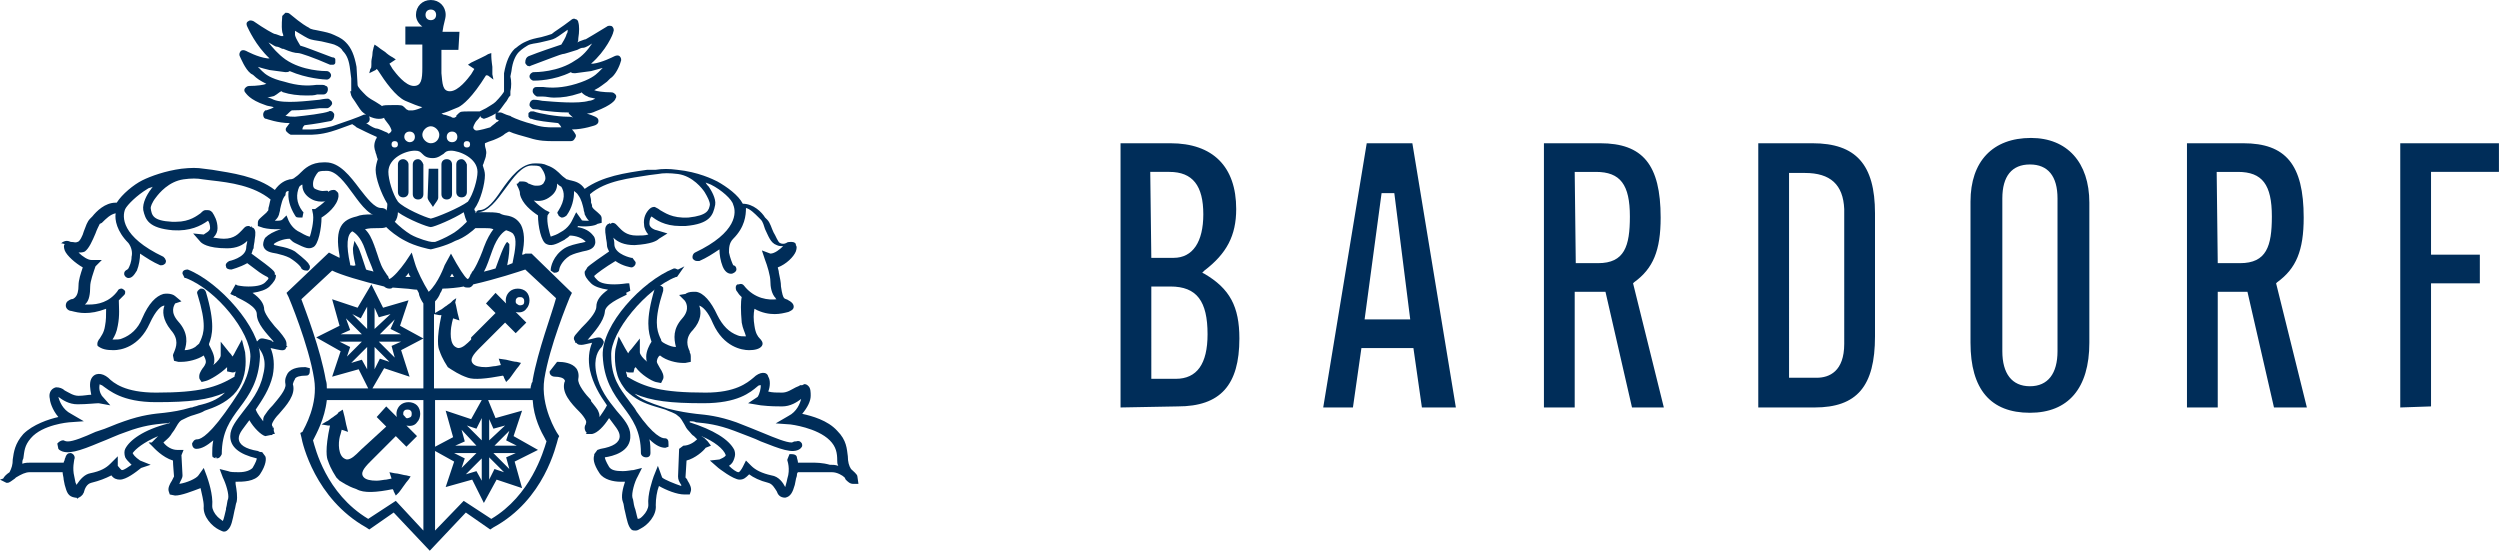 <?xml version="1.0" encoding="utf-8"?>
<!-- Generator: Adobe Illustrator 21.1.0, SVG Export Plug-In . SVG Version: 6.00 Build 0)  -->
<svg version="1.1" id="Ebene_2" xmlns="http://www.w3.org/2000/svg" xmlns:xlink="http://www.w3.org/1999/xlink" x="0px" y="0px"
	 viewBox="0 0 235.6 52.2" style="enable-background:new 0 0 235.6 52.2;" xml:space="preserve">
<style type="text/css">
	.st0{fill:#002D59;}
</style>
<path class="st0" d="M191.3,38.9c-3.7,0-5.6-2.2-5.6-6.6V19c0-3.8,2.1-6,5.7-6c3.4,0,5.5,2.3,5.5,6.1v13.2
	C196.9,36.6,194.9,38.9,191.3,38.9z M191.3,15.5c-1.7,0-2.6,1.1-2.6,3.2v14.4c0,2.1,0.9,3.3,2.6,3.3c1.7,0,2.6-1.2,2.6-3.3V18.7
	C193.9,16.6,193,15.5,191.3,15.5z M226.2,38.4V13.5h9.3v2.7h-6.4V24h4.6v2.7h-4.6v11.6L226.2,38.4L226.2,38.4z M214.3,38.4
	l-2.5-10.9H209v10.9h-2.9V13.5h5.3c4,0,5.7,2,5.7,7c0,3.1-0.7,4.8-2.5,6.1l-0.1,0.1l2.9,11.7H214.3z M209,24.8h2.1
	c2.5,0,3-1.6,3-4.4c0-3-0.9-4.2-3.2-4.2h-2L209,24.8L209,24.8z M165.7,38.4V13.5h5.1c4.1,0,5.9,2,5.9,6.6v11.6
	c0,4.7-1.7,6.7-5.7,6.7H165.7z M168.6,35.6h2.6c1.2,0,2.6-0.6,2.6-3.2V19.7l0,0c-0.1-2.3-1.3-3.4-3.7-3.4h-1.5L168.6,35.6
	L168.6,35.6z M153.8,38.4l-2.5-10.9h-2.9v10.9h-2.9V13.5h5.3c4,0,5.7,2,5.7,7c0,3.1-0.7,4.8-2.5,6.1l-0.1,0.1l2.9,11.7H153.8z
	 M148.5,24.8h2.1c2.5,0,3-1.6,3-4.4c0-3-0.9-4.2-3.2-4.2h-2L148.5,24.8L148.5,24.8z M134,38.4l-0.8-5.6h-4.9l-0.8,5.6h-2.8l4.1-24.9
	h4.3l4.1,24.9H134z M128.6,30.1h4.3l-1.5-11.9h-1.2L128.6,30.1z M105.6,38.4V13.5h4.7c4,0,6.2,2.2,6.2,6.2c0,2.5-0.9,4.2-3,5.8
	l-0.2,0.2l0.2,0.1c2.4,1.4,3.3,3.1,3.3,6.1c0,4.4-1.8,6.4-5.8,6.4L105.6,38.4L105.6,38.4z M108.5,35.7h2.3c2,0,3-1.4,3-4.2
	c0-3.1-1-4.5-3.5-4.5h-1.8V35.7z M108.5,24.3h2.1c1.8,0,2.8-1.5,2.8-4.1c0-2.7-1-4-3.2-4h-1.8L108.5,24.3L108.5,24.3z"/>
<g>
	<path class="st0" d="M37,46.1c0,0,0.1,0.1,0.1,0.2l0.2,0.4l0.3-0.3c0.1-0.1,0.7-1,0.9-1.2l0.2-0.3l-0.4-0.1c-0.2,0-0.8-0.2-1.1-0.2
		l-0.5-0.1l0.2,0.6l-0.5,0.1c-0.2,0-0.6,0.1-0.9,0.1c-0.6,0-1-0.1-1.2-0.3c-0.4-0.4,0-0.9,0.6-1.5l2.4-2.4l1,1l1-1l-1-1
		c0.4,0.1,0.8,0,1-0.3c0.2-0.2,0.3-0.5,0.3-0.8s-0.1-0.6-0.3-0.8c-0.4-0.4-1.2-0.4-1.6,0c-0.3,0.3-0.4,0.7-0.3,1.1l0,0l-1-1l-0.9,1
		l0.9,0.9L34,42.4l-0.1,0.1c-0.4,0.4-0.8,0.8-1.2,0.8c-0.1,0-0.3-0.1-0.4-0.2c-0.5-0.5-0.4-1.7-0.2-2.2l0.1-0.4l0.6,0.2l-0.1-0.4
		c-0.1-0.3-0.2-1-0.3-1.3l-0.1-0.4L32,38.8c-0.1,0-0.1,0.1-0.2,0.2c-0.1,0.1-0.3,0.2-0.4,0.3c-0.2,0.1-0.5,0.4-0.6,0.4L30.3,40
		l0.6,0.1c0.1,0,0.2,0,0.2,0c-0.5,2.3-0.3,3.1-0.2,3.3c0.3,0.9,0.7,1.4,0.8,1.6l0.3,0.3c0.2,0.1,0.7,0.5,1.6,0.8
		C34.3,46.5,35.5,46.4,37,46.1z M38.4,38.6c0.1,0,0.2,0,0.3,0.1s0.1,0.2,0.1,0.3s0,0.2-0.1,0.3c-0.2,0.1-0.4,0.2-0.5,0
		C38,39.1,38,39.1,38,39s0-0.2,0.1-0.3C38.2,38.6,38.3,38.6,38.4,38.6z"/>
	<path class="st0" d="M27.5,1.5L27.5,1.5L27.5,1.5L27.5,1.5z"/>
	<path class="st0" d="M17.7,25.4L17.7,25.4c-0.4,0-0.5,0.2-0.5,0.3v0.1l0.2,0.4h0.1c2.9,1.1,6.1,5.1,6.1,7.4c-0.1,2-0.9,3.1-1.7,4.3
		c-0.2,0.3-0.5,0.7-0.7,1c-1.8,2.5-2.5,2.5-2.6,2.5c-0.3,0-0.4,0.2-0.5,0.4c0,0.2,0.1,0.5,0.4,0.5c0.5,0,1-0.3,1.6-0.8
		C20,42,20,42.4,20,42.8c0,0.1,0,0.3,0.1,0.3l0.2,0.1v-0.1h0.1v0.1c0.3,0,0.4-0.2,0.5-0.4c0-2.1,0.8-3.2,1.7-4.4
		c0.9-1.2,1.8-2.5,1.9-4.8C24.5,30.9,20.7,26.6,17.7,25.4z"/>
	<path class="st0" d="M27.8,35.7c0.1-0.2,0.5-0.3,1-0.3c0.1,0,0.2,0,0.3-0.1c0.1-0.1,0.1-0.3,0.1-0.5v-0.1l-0.4-0.1h-0.1
		c-0.3,0-1.2,0-1.6,0.6c-0.1,0.2-0.3,0.5-0.2,1c0.1,0.5-0.7,1.4-1.2,2c-0.4,0.4-0.6,0.7-0.8,1c-0.1,0.2-0.1,0.3-0.1,0.5
		c-0.2-0.3-0.5-0.6-0.7-1.1c0.6-0.9,1.3-1.9,1.6-3.2c0.2-1,0.1-1.9-0.2-2.6c0.9,0.2,1.2,0.3,1.4,0.1l0.1-0.2h0.1L27,32.6v-0.1v-0.1
		c0-0.3-0.2-0.6-0.7-1.2c-0.5-0.5-1.3-1.5-1.4-2c0-0.6-0.4-1.1-1.1-1.6c0.7-0.1,1.3-0.3,1.6-0.6c0.4-0.4,0.6-0.7,0.6-1v-0.1h-0.1
		v-0.1c0-0.2,0-0.3-2.2-1.9c0.1-0.2,0.1-0.4,0.2-0.5c0-0.3,0.1-0.6,0.1-0.8c0.1-0.6,0.1-0.9-0.1-1.1l-0.2-0.1v-0.1l-0.1,0.1
		l-0.1-0.1h-0.1c-0.3,0-0.4,0.2-0.6,0.4c-0.3,0.3-0.7,0.8-1.7,0.8c-0.4,0-0.8-0.1-1-0.1c0.3-0.3,0.4-0.6,0.4-0.9
		c0-0.7-0.3-1.2-0.5-1.5c-0.2-0.2-0.3-0.2-0.6-0.2l0,0c-0.2,0-0.3,0.1-0.5,0.3c-0.3,0.2-1,0.8-2.3,0.8c-0.1,0-0.3,0-0.4,0
		c-1.8-0.1-1.9-0.6-2-1.3c0-0.1,0.1-0.5,0.5-1c0.3-0.4,1.2-1.5,2.6-1.7c0.7-0.1,1.3-0.1,1.8,0l0.8,0.1c1.8,0.2,4,0.5,5.6,1.8
		c-0.1,0.3-0.1,0.5-0.2,0.8c0,0.1,0,0.3-0.1,0.3c0,0.1-0.3,0.3-0.5,0.5s-0.4,0.3-0.4,0.6v0.3l0.3,0.1c0.2,0.1,0.8,0.2,1.3,0.2
		c0.2,0,0.3,0,0.5,0h0.1l0,0c-0.7,0.2-1.2,0.5-1.5,0.8c-0.2,0.3-0.2,0.6-0.2,0.7c0.1,0.6,0.7,0.7,1.3,0.8c0.4,0.1,0.8,0.2,1.2,0.4
		c0.8,0.5,1.1,0.9,1.1,1c0.1,0.1,0.2,0.2,0.5,0.2H29c0.2-0.1,0.3-0.4,0.1-0.6c0-0.1-0.4-0.5-1.3-1.2c-0.5-0.3-1-0.4-1.5-0.5
		c-0.4-0.1-0.5-0.1-0.5-0.2c0.2-0.2,0.9-0.5,1.5-0.5l0.1,0.1c0.1,0.1,0.2,0.2,0.4,0.3c1,0.5,1.3,0.6,1.7,0.4
		c0.5-0.2,0.8-1.8,0.8-2.8c0.5-0.3,1.5-1.1,1.6-2c0-0.2,0-0.3-0.1-0.4l0.1-0.1l-0.1,0.1c-0.1-0.1-0.2-0.2-0.3-0.2h-0.1
		c-0.2,0-0.4,0.1-0.5,0.2c0.1-0.2-0.2-0.1-0.5-0.1c-0.2,0-0.5-0.1-0.7-0.2s-0.2-0.3-0.2-0.5c0-0.4,0.3-0.9,0.5-1.1
		c0.2-0.1,0.5-0.1,0.8-0.1c0.9,0,1.7,1.1,2.5,2.2s1.6,2.2,2.8,2.2l0,0c0.2,0,0.4-0.2,0.4-0.5c0-0.1-0.1-0.4-0.6-0.4
		c-0.6,0-1.3-0.9-2-1.8c-0.9-1.2-1.9-2.5-3.2-2.5h-0.2c-1.2,0-1.8,0.6-2.2,1l-0.1,0.1c-0.2,0.2-0.4,0.3-0.5,0.4
		c-0.2,0.1-0.3,0.1-0.4,0.1c-0.4,0.1-0.9,0.3-1.4,1c-1.7-1.3-4.1-1.6-5.9-1.9l-0.8-0.1c-0.6-0.1-1.2-0.1-2.1,0
		c-1.5,0.2-2.9,0.7-3.7,1.1s-1.9,1.3-2.4,2.1h-0.1c-1,0-1.8,0.8-2.2,1.3l-0.2,0.2c-0.3,0.3-0.4,0.7-0.6,1.2c-0.1,0.4-0.4,1-0.6,1
		c-0.2,0.1-0.3,0-0.6,0c-0.1,0-0.2-0.1-0.4-0.1c-0.2,0-0.4,0.1-0.5,0.2l0,0H5.7L6.1,23c-0.1,0.1-0.1,0.3,0,0.6
		c0.2,0.5,1,1.2,1.7,1.6c-0.2,0.6-0.4,1.2-0.4,1.7S7.3,27.8,7.1,28c-0.1,0.1-0.2,0.2-0.4,0.2c-0.2,0.1-0.5,0.2-0.5,0.6
		c0,0.3,0.3,0.5,0.5,0.5c0.4,0.1,0.8,0.2,1.3,0.2c0.6,0,1.2-0.1,2-0.4c0,0.6,0,1.1-0.1,1.6c-0.1,0.7-0.4,1-0.5,1.2
		c-0.1,0.1-0.3,0.4-0.2,0.7C9.6,32.9,10,33,10.7,33s2.4-0.3,3.4-2.5c0.6-1.3,1.1-1.7,1.4-1.7c-0.2,0.5-0.2,1.3,0.6,2.3
		c0.8,0.9,0.5,1.6,0.3,2.1c-0.1,0.2-0.1,0.3-0.1,0.3l0,0l0.1,0.5l0.4,0.1c0.1,0,0.2,0,0.3,0c0.6,0,1.5-0.2,2.1-0.6
		c0.1,0.2,0.2,0.4,0.2,0.6c0,0.2-0.2,0.5-0.3,0.6c-0.2,0.3-0.4,0.6-0.3,1L19,36l0.4-0.1c0.4-0.1,1.4-0.7,2-1.3V35l0.5,0.1
		c0.1,0,0.2,0,0.3-0.1c0,0.2-0.1,0.3-0.1,0.5c-1.7,1-3.2,1.5-7.4,1.5c-2.9,0-4-0.9-4.5-1.4c-0.6-0.5-1.3-0.5-1.6,0.1
		c-0.2,0.4-0.1,1,0,1.5c-0.3,0-0.7,0.1-1.2,0.1S6.5,37,6.1,36.8c-0.2-0.2-0.5-0.3-0.8-0.3c-0.1,0-0.3,0.1-0.4,0.2
		c-0.2,0.2-0.3,0.5-0.2,0.9c0,0.2,0.2,1,0.8,1.7c-0.9,0.2-2.4,0.7-3.3,1.6c-0.8,0.9-0.9,1.7-1,2.4c0,0.5-0.1,0.8-0.3,1.2
		c-0.3,0.2-0.5,0.4-0.6,0.6L0,45.2l0.6,0.3h0.1c0.2,0,0.4-0.2,0.7-0.4L1.5,45l0,0c0.5-0.3,0.9-0.5,1.3-0.5c0.7,0,1.3,0,1.9,0h0.1
		c0.2,0,0.5,0,0.7,0c0.1,0,0.3,0,0.4,0C5.9,44.7,6,45,6,45.2l0.1,0.5c0.2,0.7,0.3,1.1,1,1.2h0.1L7.3,47l0.1-0.1
		c0.1,0,0.1-0.1,0.2-0.1l0.2-0.2l0,0c0-0.1,0.1-0.1,0.1-0.2C8,46,8.2,45.6,8.6,45.5c0.8-0.2,1.3-0.4,1.9-0.7
		c0.2,0.3,0.5,0.4,0.8,0.4c0.6,0,1.5-0.7,2-1.1l0.9-0.3l-1-0.4c-0.1-0.1-0.5-0.3-0.7-0.7c0.3-0.4,1-1,2.4-1.6
		c-0.1,0.1-0.2,0.2-0.3,0.3s-0.2,0.2-0.3,0.3H14l0.4,0.4c0.1,0.1,0.9,1,1.9,1.3c0,0.4,0.1,1.4,0.1,1.5c0,0-0.1,0.2-0.2,0.4
		c-0.2,0.3-0.4,0.7-0.3,1l0.1,0.3l0.5,0.1c0.6,0,1.6-0.4,2.4-0.7c0.1,0.5,0.3,1.2,0.3,1.7c-0.1,1,0.8,1.9,1.4,2.2
		c0.2,0.1,0.4,0.2,0.5,0.2c0.2,0,0.3-0.1,0.4-0.2c0.3-0.3,0.4-0.8,0.6-1.8c0.1-0.3,0.1-0.6,0.2-0.8c0.1-0.5,0-1.1-0.1-1.7
		c0-0.1,0-0.2,0-0.2c0.7,0,1.8,0,2.3-0.7c0.6-0.9,0.6-1.5,0.5-1.7l-0.3-0.4h-0.1c-0.1,0-0.1,0-0.3-0.1c-1.2-0.2-1.8-0.6-1.8-1.2
		c0-0.5,0.5-1,1-1.7c0.4,0.7,1.1,1.4,1.5,1.5l0,0l0.5-0.1h0.1c0.1,0,0.1-0.1,0.1-0.1h0.2l-0.1-0.3c0,0,0,0,0-0.1v-0.2h-0.1
		c0-0.1,0-0.1,0-0.1c-0.1-0.1-0.1-0.2,0-0.4s0.3-0.5,0.6-0.8c0.7-0.8,1.6-1.8,1.3-2.8C27.7,35.8,27.8,35.8,27.8,35.7z M21.7,41.1
		c0,1,0.8,1.7,2.5,2.1c0,0.1-0.1,0.4-0.4,0.9c-0.2,0.2-0.6,0.4-1.3,0.4c-0.4,0-0.8,0-1-0.1l-0.8-0.2L21,45c0.3,0.6,0.6,1.6,0.5,2
		c-0.1,0.2-0.1,0.6-0.2,0.9V48c-0.1,0.4-0.2,0.9-0.3,1.1c-0.1-0.1-0.3-0.2-0.5-0.4c-0.3-0.3-0.5-0.7-0.5-1c0.1-1.1-0.4-2.5-0.5-2.8
		l0,0l-0.3-0.8l-0.5,0.7c-0.2,0.3-1.1,0.7-1.8,0.8c0.1-0.3,0.3-0.5,0.3-0.8s-0.1-1.6-0.1-1.9l0.2-0.5h-0.6c-0.5,0-1-0.3-1.3-0.7
		c0.2-0.2,0.5-0.4,0.7-0.7c0.1-0.2,0.3-0.4,0.4-0.6c0.2-0.3,0.3-0.6,0.6-0.8c0.4-0.2,0.8-0.4,1.2-0.5c0.3-0.1,0.7-0.2,1-0.4
		c0.9-0.3,1.9-0.7,2.7-1.5c0.4-0.4,0.7-0.9,0.9-1.5c0.4-1.2,0.2-2.3,0.2-2.5L22.8,32l-0.6,1.1c-0.1,0.2-0.2,0.4-0.3,0.5
		c-0.1-0.2-0.2-0.3-0.3-0.4l-0.8-1v1.3c0,0.2-0.3,0.6-0.7,0.9c0.1-0.2,0.1-0.3,0.1-0.5c0-0.5-0.3-1-0.5-1.4v-0.1
		c0.3-0.8,0.6-1.9-0.3-4.9c-0.1-0.2-0.2-0.3-0.4-0.3h-0.1c-0.2,0.1-0.4,0.3-0.3,0.5c0.9,2.9,0.6,3.7,0.3,4.4l-0.1,0.2
		c0,0.1-0.2,0.2-0.4,0.4c-0.3,0.2-0.7,0.3-1,0.3l0,0c0.2-0.6,0.4-1.6-0.6-2.7c-0.8-0.9-0.4-1.5-0.3-1.7l0.6-0.2l-0.6-0.5
		c-0.1-0.1-0.5-0.3-1.1-0.2c-0.7,0.2-1.4,0.9-2,2.3c-0.4,1-1.1,1.6-1.9,1.9C11.3,32,11,32,10.7,32h-0.1c0.2-0.3,0.4-0.7,0.5-1.3
		c0.2-1,0.1-1.8,0.1-2.3v-0.1c0.2-0.2,0.3-0.3,0.5-0.5c0.1-0.1,0.1-0.2,0.1-0.3c0-0.1-0.1-0.2-0.3-0.3h-0.1c-0.1,0-0.3,0.1-0.3,0.2
		c-0.8,1.1-1.9,1.3-2.7,1.3c-0.1,0-0.3,0-0.4,0l0.1-0.1c0.3-0.3,0.4-0.9,0.4-1.6c0-0.5,0.3-1.3,0.5-1.9l0.6-0.6h-1
		c-0.3,0-0.8-0.3-1.2-0.7c0.2,0,0.4,0,0.6-0.1c0.4-0.3,0.7-1,1-1.7c0.1-0.3,0.3-0.7,0.4-0.9L9.6,21c0.4-0.4,0.8-0.8,1.3-0.9
		c-0.1,0.6,0.1,1.7,1.2,2.8c0.3,0.4,0.4,0.9,0.3,1.3c0,0.5-0.2,0.9-0.3,1.1L12,25.4c-0.2,0.1-0.3,0.2-0.3,0.4c0,0.2,0.2,0.4,0.4,0.4
		c0.3,0,0.5-0.2,0.8-0.7c0.2-0.5,0.3-1.1,0.3-1.6c0.6,0.4,1.2,0.8,1.9,1.1h0.1c0.2,0,0.3-0.1,0.4-0.2c0-0.1,0.1-0.2,0-0.3
		c0-0.1-0.1-0.2-0.2-0.3c-4-1.9-3.9-3.8-3.6-4.5c0.2-0.4,1.1-1.3,2.1-1.9c0.1-0.1,0.3-0.1,0.5-0.2c-0.1,0.1-0.2,0.3-0.3,0.4
		c-0.2,0.3-0.7,1.1-0.6,1.8c0.2,0.9,0.5,1.7,2.8,1.9c1.6,0.1,2.6-0.4,3.3-0.9c0.1,0.1,0.2,0.4,0.2,0.7c0,0.3-0.5,0.5-0.6,0.6l-1-0.1
		l0.7,0.8c0.1,0.1,0.6,0.6,2.5,0.6c0.9,0,1.5-0.3,1.9-0.7c0,0.2-0.1,0.4-0.1,0.7c-0.1,0.9-1.6,1.2-1.6,1.2c-0.2,0.1-0.4,0.3-0.3,0.5
		c0,0.2,0.2,0.3,0.5,0.3l0,0c0,0,0.8-0.2,1.5-0.6l0.8,0.6c0.5,0.4,0.9,0.6,1.1,0.7l0.1,0.1c0,0.1-0.1,0.2-0.3,0.4
		c-0.2,0.2-0.6,0.4-1.6,0.4c-0.6,0-0.9-0.1-1-0.1l-0.2-0.1l-0.5,0.9l0.2,0.1c0.1,0,0.1,0.1,0.3,0.1l0.1,0.1c0.6,0.3,1.9,0.9,1.9,1.6
		c0,0.9,0.9,1.8,1.6,2.6c-0.1,0-0.2,0-0.2-0.1c-0.7-0.2-1-0.3-1.2-0.1l-0.2,0.2v0.1c0,0.2,0.1,0.4,0.2,0.5c0.2,0.3,0.8,1,0.4,2.5
		c-0.3,1.5-1.2,2.6-1.9,3.5C22.3,39.6,21.7,40.3,21.7,41.1z M11.8,42.3c-0.1,0.2-0.1,0.5,0,0.8c0.1,0.2,0.3,0.4,0.5,0.6l0.1,0.1
		c-0.3,0.2-0.7,0.5-0.9,0.5c-0.1,0-0.3-0.3-0.4-0.4V43l-0.7,0.7c-0.4,0.4-0.9,0.7-1.9,0.9c-0.5,0.1-0.9,0.5-1.3,1.1
		c0-0.1-0.1-0.2-0.1-0.3L7,44.9c-0.2-0.8,0-1.5,0-1.6l0,0c0.1-0.2,0-0.5-0.3-0.6H6.6c-0.2,0-0.3,0.1-0.4,0.3c0,0.1-0.1,0.2-0.1,0.3
		S6,43.5,6,43.6c-0.1,0-0.3,0-0.4,0l0,0H4.9c-0.6,0-1.1,0-2,0c-0.3,0-0.5,0-0.8,0.1c0-0.2,0-0.3,0.1-0.5c0.1-0.7,0.1-1.2,0.7-1.9
		C4,40,6.5,39.8,6.5,39.8l1.4-0.1L6.7,39c-0.8-0.4-1.1-1.2-1.2-1.6l0,0c0.4,0.3,1,0.7,1.8,0.7c0.9,0,1.7-0.1,2-0.1l1.1,0.2l-0.8-0.9
		c-0.2-0.3-0.3-0.7-0.2-1.1c0,0,0.1,0.1,0.2,0.1c0.7,0.5,1.9,1.6,5.1,1.6s4.9-0.2,6.5-0.9c-0.7,0.7-1.6,1-2.5,1.2
		c-0.2,0.1-0.4,0.1-0.6,0.2H18c-1,0.3-1.7,0.4-2.5,0.5c-1,0.1-2.1,0.2-3.8,0.8c-0.9,0.3-1.7,0.7-2.4,0.9L9,40.7
		c-1.1,0.5-2.1,0.9-2.6,0.9c-0.1,0-0.2,0-0.4-0.1H5.9c-0.1,0-0.3,0.1-0.4,0.2l-0.1,0.1l0.1,0.5l0.1,0.1c0.7,0.5,1.9,0.1,3.8-0.7
		c0.8-0.3,1.6-0.7,2.5-1c1.6-0.6,2.6-0.7,3.6-0.8c0.2,0,0.4,0,0.5-0.1c0,0,0,0.1-0.1,0.1C13.5,40.5,12.2,41.5,11.8,42.3z M27.2,18
		c-0.1,0.7,0.1,1.5,0.6,2.3c0.1,0.2,0.2,0.2,0.5,0.2h0.2l0.1-0.5l-0.1-0.1c-0.6-0.8-0.6-1.6-0.3-2.3c0.1-0.1,0.2-0.2,0.3-0.2v0.1
		c0,0.4,0.2,0.8,0.6,1.1c0.4,0.3,0.8,0.4,1.2,0.4c0.2,0,0.3,0,0.4-0.1c-0.3,0.3-0.7,0.6-1,0.8h-0.3l0.1,0.5c0.1,0.7-0.2,1.8-0.3,2.1
		l0,0c-0.1,0-0.4-0.1-0.9-0.4c-0.7-0.3-1-0.9-1.1-1.1L27,20.3l-0.4,0.4c0,0-0.1,0.1-0.4,0.1c-0.1,0-0.2,0-0.3,0
		c0.2-0.2,0.3-0.3,0.4-0.6c0-0.1,0.1-0.3,0.1-0.5c0.1-0.4,0.2-1,0.5-1.3C26.9,18.1,27,18,27.2,18z"/>
	<path class="st0" d="M63,42.1v-0.2c0-0.2,0-0.4-0.1-0.5s-0.2-0.1-0.3-0.1c-0.2,0-1-0.2-2.6-2.5c-0.2-0.4-0.5-0.7-0.7-1
		c-0.9-1.2-1.7-2.2-1.7-4.3c-0.1-2.2,3.3-6.3,6.1-7.4h0.1l0.7-1l-0.6,0.3c-0.1,0-0.2-0.1-0.3-0.1h-0.1c-3,1.2-6.8,5.3-6.7,8.2
		c0.1,2.3,1,3.6,1.9,4.8s1.7,2.3,1.7,4.4c0,0.2,0.2,0.4,0.5,0.4s0.4-0.2,0.4-0.4c0-0.4,0-0.9-0.1-1.3c0.6,0.6,1.1,0.8,1.5,0.8
		L63,42.1z"/>
	<path class="st0" d="M80.8,44.9c0-0.2-0.4-0.5-0.6-0.7c-0.2-0.3-0.3-0.7-0.3-1.2c-0.1-0.7-0.1-1.5-1-2.4c-0.9-1-2.4-1.4-3.3-1.6
		c0.5-0.6,0.8-1.2,0.8-1.7c0-0.3,0-0.7-0.2-0.9c-0.1-0.1-0.2-0.2-0.4-0.2l0,0l-0.2,0.1c0,0,0,0-0.1,0h-0.1l0,0
		c-0.1,0.1-0.2,0.1-0.4,0.2c-0.4,0.2-0.8,0.5-1.3,0.5s-0.9,0-1.3-0.1c0.2-0.5,0.2-1.1,0-1.4C72.3,35,71.6,35,71,35.6
		c-0.6,0.5-1.7,1.4-4.5,1.4c-4.2,0-5.7-0.5-7.4-1.5c0-0.2-0.1-0.3-0.1-0.5c0.1,0.1,0.2,0.1,0.3,0.1h0.4l0.1-0.4c0,0,0,0,0.1-0.1
		c0.5,0.7,1.5,1.3,1.9,1.4l0.5,0.1l0.2-0.4c0.1-0.3-0.1-0.7-0.3-1c-0.1-0.2-0.3-0.5-0.3-0.6c0-0.2,0.1-0.5,0.3-0.6
		c0.6,0.5,1.6,0.7,2.1,0.7c0.1,0,0.2,0,0.3,0l0.5-0.1v-0.5c0-0.1,0-0.2-0.1-0.4v-0.1c-0.2-0.4-0.5-1.2,0.3-2
		c0.8-0.9,0.8-1.7,0.6-2.3c0.3,0.1,0.8,0.5,1.3,1.7c1,2.2,2.7,2.5,3.4,2.5c0.5,0,1-0.1,1.2-0.4c0.2-0.3-0.1-0.6-0.2-0.7
		c-0.2-0.2-0.4-0.5-0.5-1.2c-0.1-0.6-0.1-1.1,0-1.6c0.7,0.4,1.4,0.5,1.9,0.5s0.9-0.1,1.3-0.2c0.2-0.1,0.5-0.2,0.5-0.5
		s-0.3-0.5-0.5-0.6c-0.1-0.1-0.3-0.1-0.4-0.2s-0.2-0.4-0.3-1.1c0-0.4-0.1-0.8-0.2-1.3c0-0.2-0.1-0.4-0.1-0.5c0.8-0.3,1.5-1,1.7-1.5
		c0.1-0.3,0.1-0.5,0-0.6V23l0,0l0,0c-0.1-0.2-0.3-0.2-0.5-0.2c-0.1,0-0.3,0-0.4,0.1c-0.2,0.1-0.4,0.1-0.6,0s-0.4-0.7-0.6-1
		c-0.2-0.4-0.3-0.9-0.6-1.2l-0.2-0.2C71.8,20,71,19.2,70,19.2l0,0c-0.4-0.8-1.5-1.6-2.4-2.1c-0.4-0.2-1.8-0.9-3.8-1.1
		c-0.7-0.1-1.4-0.1-2,0H61c-2.1,0.3-4.2,0.6-5.9,1.8l0,0c-0.4-0.6-0.9-0.7-1.3-0.8c-0.1,0-0.3-0.1-0.4-0.1c-0.1-0.1-0.3-0.2-0.5-0.4
		c-0.3-0.3-0.7-0.7-1.3-0.9c-0.4-0.2-0.7-0.2-1.2-0.2c-1.3,0-2.3,1.3-3.2,2.6c-0.6,0.9-1.3,1.8-2,1.8c-0.2,0-0.3,0.1-0.4,0.3
		c0-0.2-0.1-0.3-0.1-0.4c0.6-0.8,1-2.4,1-3.2c0-0.3-0.1-0.6-0.2-0.9c0-0.1,0.1-0.2,0.1-0.3c0.1-0.3,0.2-0.5,0.2-0.7
		c0.1-0.4-0.1-0.7-0.1-0.9v-0.2c0.2-0.1,0.5-0.2,0.8-0.3c0.5-0.2,0.9-0.4,1.1-0.6c0.2-0.1,0.3-0.2,0.4-0.2c0.4,0.2,1.2,0.4,1.9,0.6
		c0.9,0.3,1.7,0.3,2.2,0.3c0.3,0,0.6,0,0.8,0c0.4,0,0.8,0,0.9,0c0.2,0,0.3-0.1,0.4-0.3c0.1-0.1,0.1-0.3,0-0.4c0,0-0.1-0.2-0.3-0.4
		c1.1,0,2.2-0.4,2.2-0.4c0.2-0.1,0.3-0.2,0.3-0.4s-0.1-0.3-0.3-0.4c-0.2-0.1-0.5-0.2-0.8-0.3c0.3,0,0.6-0.1,0.8-0.2
		C57.7,9.9,58,9.4,58,9.3c0.1-0.1,0.1-0.3,0-0.4c-0.1-0.1-0.2-0.2-0.4-0.2l0,0c-0.7,0-1.4-0.1-1.6-0.2l0,0c0.6-0.3,0.9-0.6,1.2-0.8
		l0.1-0.1c0.1-0.1,0.1-0.1,0.2-0.2c0.5-0.3,0.9-1.2,1-1.6c0.1-0.2,0-0.4-0.1-0.5s-0.3-0.1-0.5,0s-1.2,0.6-2,0.7h-0.2
		c1.4-1.2,2.1-2.8,2.1-3c0.1-0.2,0-0.4-0.1-0.5s-0.4-0.1-0.5,0c-1,0.6-1.8,1.1-2,1.2c-0.1,0-0.3,0.1-0.6,0.2L54.4,4
		c0.1-0.1,0.1-0.2,0.1-0.4c0.1-0.6,0.1-1.2,0-1.5c0-0.1-0.1-0.3-0.3-0.3c-0.1-0.1-0.3,0-0.4,0.1l0,0C52.9,2.6,52.2,3,52,3.2
		c-0.3,0.1-0.6,0.2-1,0.3c-0.5,0.1-1,0.2-1.4,0.4c-0.7,0.3-0.9,0.6-1.1,0.7c-0.5,0.5-0.8,1.2-1,2.3v1.5v0.2c0,0.1-0.4,0.6-0.8,1
		c-0.2,0.2-0.6,0.4-0.9,0.6c-0.2,0.1-0.4,0.2-0.6,0.3c-0.2,0-0.5,0-1,0c-0.7,0-0.8,0-1,0.2c-0.1,0.1-0.1,0.1-0.2,0.2c0,0,0,0,0,0.1
		l-0.2,0.1c-0.1,0-0.2,0-0.3-0.1c-0.1,0-0.5-0.2-0.7-0.2l-0.2-0.1c0.4-0.1,0.9-0.3,1.6-0.6c0.4-0.2,1.3-0.9,2.6-3h0.1
		c0,0,0.1,0,0.2,0.1l0.4,0.3L46.4,7c0-0.1,0-0.2,0-0.3c0-0.1,0-0.3,0-0.4c0,0-0.1-0.7-0.1-1V5L46,5.1c-0.1,0.1-1.2,0.6-1.6,0.8
		l-0.3,0.2l0.6,0.4L44.4,7c-0.3,0.4-1.2,1.6-2,1.6c-0.7,0-0.7-0.7-0.8-1.7V4.7h1.6L43.3,3h-1.6C41.8,2.2,42,1.8,42,1.4
		C42,0.6,41.4,0,40.6,0c-0.8,0-1.4,0.6-1.4,1.4c0,0.4,0.2,0.8,0.6,1.1h-1.6v1.7h1.6v2v0.2c0,1.1-0.1,1.7-0.8,1.7
		c-0.8,0-1.7-1.2-2-1.6L36.7,6l0.6-0.4L37,5.4c-0.2-0.1-0.5-0.3-0.7-0.5c-0.3-0.2-0.6-0.4-0.7-0.5l-0.3-0.2l-0.1,0.3
		c0,0.1-0.1,0.3-0.1,0.6c0,0.2-0.1,0.5-0.1,0.7v0.3c0,0.2,0,0.3-0.1,0.4l-0.1,0.4l0.6-0.3l0.1-0.1l0.1,0.1c0.7,1.1,1.7,2.5,2.6,2.9
		c0.7,0.3,1.2,0.5,1.6,0.6l-0.2,0.1c0,0-0.5,0.2-0.7,0.2c-0.1,0-0.3,0-0.4,0l-0.2-0.1c0,0-0.1-0.1-0.2-0.2c-0.2-0.2-0.3-0.2-1-0.2
		c-0.6,0-1,0-1.1,0.1l0,0c-0.1-0.1-0.3-0.2-0.6-0.4c-0.2-0.1-0.7-0.4-0.9-0.6c-0.4-0.4-0.8-0.8-0.8-1l-0.1-1.7
		c-0.2-1.1-0.5-1.8-1-2.3c-0.2-0.2-0.4-0.4-1.1-0.7c-0.4-0.2-0.9-0.3-1.4-0.4c-0.4-0.1-0.8-0.1-1-0.3c-0.2-0.1-0.6-0.3-1.8-1.3l0,0
		c-0.1-0.1-0.3-0.1-0.4-0.1c-0.1,0.1-0.2,0.2-0.3,0.3c0,0.2-0.1,0.9,0,1.5c0,0.1,0.1,0.2,0.1,0.4h-0.1h-0.1
		c-0.3-0.1-0.5-0.2-0.6-0.2s-1-0.5-2-1.2c-0.2-0.1-0.4-0.1-0.5,0c-0.2,0.1-0.2,0.3-0.1,0.5s0.8,1.8,2.1,3h-0.2c-0.9-0.1-2-0.7-2-0.7
		c-0.2-0.1-0.4-0.1-0.5,0s-0.2,0.3-0.1,0.5s0.5,1.2,1,1.6C23.7,7,23.8,7,23.9,7.1c0.3,0.3,0.6,0.5,1.2,0.8l0,0
		c-0.2,0.1-0.9,0.2-1.6,0.2c-0.2,0-0.3,0.1-0.4,0.2c-0.1,0.1-0.1,0.3,0,0.4c0.1,0.1,0.4,0.7,1.9,1.2c0.2,0.1,0.5,0.1,0.8,0.2
		c-0.1,0.1-0.4,0.2-0.7,0.3H25l0,0c-0.1,0.1-0.2,0.2-0.2,0.4s0.1,0.4,0.3,0.4c0,0,1.1,0.4,2.2,0.4L27,12c-0.1,0.1-0.1,0.3,0,0.4
		c0.1,0.1,0.2,0.2,0.4,0.3c0.1,0,0.4,0,0.8,0c0.3,0,0.7,0,0.9,0c0.3,0,1.1,0,2.1-0.3c0.7-0.2,1.4-0.5,2-0.7c0.1,0.1,0.2,0.1,0.4,0.3
		c0.4,0.2,1.2,0.6,1.9,0.9l0,0V13c-0.1,0.1-0.3,0.6-0.2,1c0,0.1,0.1,0.3,0.1,0.4c0.1,0.2,0.1,0.4,0.2,0.6c-0.1,0.3-0.2,0.7-0.2,1
		c0,0.8,0.5,2.2,1.1,3.2v0.1c0,0.3-0.1,0.7-0.2,0.9c-0.1,0-0.2,0-0.8,0h-0.1c-0.5,0-1.1,0-1.5,0.1l-0.3,0.1c-1.3,0.3-2.1,1-1.6,3.7
		v0.2c-0.4-0.2-0.6-0.3-0.6-0.3L31,23.8l-4,3.8l0.2,0.4c0,0,1.9,4.5,2.4,7.7c0.4,2.4-0.9,4.6-1.1,5l-0.2,0.1l0.1,0.4
		c0.1,0.6,1.3,5.8,6.1,8.5l0.3,0.2l2.3-1.6l3.4,3.6l3.4-3.6l2.3,1.6l0.3-0.2c4.8-2.6,5.9-7.7,6.1-8.4l0.1-0.2l-0.2-0.3
		c0,0-1.6-2.5-1.2-5.1c0.5-3.1,2.2-7.2,2.4-7.7l0.2-0.4L50.2,24l-0.1-0.1h-0.5h-0.1c0,0-0.1,0.1-0.3,0.1c0.3-1.3,0.2-2.2-0.1-2.8
		c-0.3-0.5-0.7-0.8-1.4-0.9c-0.1,0-0.5-0.1-0.6-0.2C46.7,20,46.2,20,45.8,20h-0.3c-0.2,0-0.4,0-0.5,0s-0.2,0-0.2,0s0-0.1-0.1-0.1
		c0.1,0,0.2,0.1,0.3,0.1c1,0,1.8-1.1,2.6-2.2s1.6-2.2,2.5-2.2c0.3,0,0.6,0,0.8,0.1c0.2,0.2,0.5,0.7,0.5,1.1c0,0.2-0.1,0.3-0.2,0.5
		c-0.2,0.2-0.4,0.2-0.7,0.2s-0.6-0.2-0.7-0.2c-0.2-0.2-0.4-0.2-0.7-0.2H49c-0.1,0-0.1,0.1-0.2,0.2h-0.1v0.1C49,18,49,18.1,49,18.3
		c0.2,0.9,1.1,1.6,1.7,2c0,1,0.3,2.5,0.8,2.7c0.4,0.2,0.8,0.1,1.7-0.4c0.1-0.1,0.3-0.2,0.4-0.3l0.1-0.1c0.5,0,1.2,0.2,1.5,0.6
		c-0.1,0-0.4,0.1-0.5,0.1c-0.4,0.1-1,0.2-1.5,0.5c-1.1,0.7-1.3,1.8-1.3,2v0.1l0.3,0.2h0.1c0.2,0,0.4-0.1,0.4-0.3
		c0-0.1,0.2-0.8,1-1.3c0.4-0.2,0.8-0.3,1.2-0.4c0.5-0.1,1.1-0.2,1.2-0.8c0-0.2,0-0.5-0.2-0.7c-0.3-0.4-0.8-0.7-1.5-0.8
		c0,0,0,0,0.1-0.1c0.6,0.1,1.6,0,1.8-0.2l0.4-0.1v-0.4c0-0.3-0.2-0.4-0.4-0.6c-0.1-0.1-0.4-0.3-0.5-0.5c0-0.1,0-0.2-0.1-0.4v-0.2
		c0-0.2-0.1-0.4-0.1-0.6c1.5-1.3,3.8-1.5,5.6-1.8l0.8-0.1c0.5-0.1,1.1-0.1,1.9,0c1.4,0.2,2.3,1.4,2.5,1.7c0.3,0.5,0.5,0.9,0.5,1.2
		c-0.1,0.5-0.2,1-2,1.2c-1.6,0.1-2.3-0.5-2.7-0.7c-0.1-0.1-0.3-0.2-0.5-0.3c-0.1,0-0.3,0-0.5,0.2c-0.3,0.3-0.6,0.8-0.5,1.5
		c0,0.3,0.2,0.7,0.4,0.9c-0.3,0.1-0.7,0.1-1.1,0.1c-1,0-1.4-0.5-1.7-0.8C58.1,21.2,58,21,57.7,21l-0.2,0.1L57.4,21v0.1h-0.1
		l-0.1,0.1c-0.2,0.2-0.2,0.5-0.1,1.1c0,0.2,0.1,0.5,0.1,0.8c0,0.2,0.1,0.4,0.2,0.6c-1.9,1.3-2.1,1.5-2.1,1.6l-0.2,0.3v0.1
		c0,0.3,0.2,0.6,0.6,1c0.3,0.3,0.9,0.5,1.6,0.6c-0.7,0.5-1.1,1-1.1,1.6s-0.9,1.5-1.4,2c-0.5,0.6-0.8,0.8-0.7,1.1l0.1,0.2v0.1h0.1
		l0.1,0.1c0.1,0.1,0.3,0.1,0.4,0.1c0.2,0,0.5-0.1,1-0.2c-0.3,0.7-0.4,1.6-0.2,2.6c0.3,1.3,0.9,2.3,1.6,3.3c-0.2,0.4-0.5,0.8-0.7,1.1
		c0-0.1,0-0.3-0.1-0.5c-0.1-0.3-0.4-0.6-0.7-1v-0.1c-0.5-0.5-1.3-1.5-1.2-2s-0.1-0.9-0.2-1c-0.4-0.5-1.2-0.6-1.7-0.6h-0.1L51.8,35
		v0.1c0,0.2,0.2,0.4,0.5,0.4c0.4,0,0.8,0.1,0.9,0.3c0,0,0.1,0.1,0,0.2c-0.3,1,0.6,2,1.4,2.8c0.3,0.3,0.5,0.6,0.6,0.8s0,0.3,0,0.4
		c-0.1,0.1-0.2,0.5,0.1,0.8l-0.1,0.1h0.4c0.1,0,0.2,0,0.2,0l0,0l0,0l0,0c0.5-0.1,1.1-0.7,1.6-1.5c0.5,0.7,1,1.2,1,1.7
		c0,0.6-0.6,1-1.8,1.2l-0.3,0.1L56,42.8v0.1c-0.1,0.3-0.1,0.8,0.5,1.7c0.4,0.6,1.3,0.8,2,0.8h0.1c0.1,0,0.2,0,0.3,0
		c-0.2,0.6-0.4,1.4-0.2,1.9c0.1,0.2,0.1,0.6,0.2,0.9c0.2,0.9,0.3,1.4,0.6,1.7c0.1,0.1,0.3,0.1,0.4,0.1c0.2,0,0.3-0.1,0.5-0.2
		c0.6-0.3,1.5-1.2,1.4-2.2c0-0.6,0.1-1.3,0.3-1.8c0.7,0.4,1.7,0.8,2.4,0.8h0.3H65l0.1-0.3c0.1-0.3-0.1-0.7-0.3-1
		c0-0.1-0.2-0.3-0.2-0.3l0.1-1.6c0.8-0.2,1.6-0.9,1.8-1.2L67,42l-0.3-0.4c-0.1-0.1-0.2-0.2-0.3-0.3c-0.1-0.1-0.2-0.1-0.3-0.2
		c1.2,0.5,2.1,1.2,2.3,1.8c-0.1,0.2-0.4,0.3-0.6,0.4l-0.9,0.1l0.8,0.7c0,0,1.4,1.1,2,1.1c0.4,0,0.6-0.2,0.9-0.5
		c0.4,0.3,1,0.6,1.8,0.8c0.4,0.1,0.6,0.5,0.8,0.8c0.1,0.3,0.3,0.6,0.8,0.6l0,0c0.5-0.1,0.7-0.5,0.9-1.2l0.1-0.5
		c0-0.1,0.1-0.3,0.1-0.4c0-0.1,0-0.2,0.1-0.3c0.3,0,0.7,0,1.1,0c0.3,0,0.7,0,1.1,0c0.3,0,0.6,0,1,0c0.5,0,1,0.3,1.2,0.5l0.1,0.2
		c0.2,0.2,0.4,0.4,0.7,0.4h0.2h0.3L80.8,44.9z M30.7,9.5L30.7,9.5L30.7,9.5L30.7,9.5z M28.7,11.8c0.9-0.1,2-0.3,2.5-0.4
		c0.2-0.1,0.3-0.3,0.3-0.6c0-0.1-0.1-0.2-0.2-0.3c-0.1,0-0.2-0.1-0.3,0c-0.5,0.2-2.2,0.4-3.2,0.5c-0.3,0-0.6,0-0.9-0.1
		c0.2-0.1,0.4-0.4,0.6-0.5l0,0c0.9,0,1.8-0.1,2.6-0.2h0.3c0.1,0,0.2,0,0.3,0c0,0,0,0,0.1,0c0.2,0,0.4-0.2,0.5-0.4
		c0-0.1,0-0.2-0.1-0.3S31,9.3,30.9,9.3c-0.1,0-0.3,0-0.8,0.1c-1.1,0.1-3.3,0.4-4.3,0c-0.2-0.1-0.4-0.2-0.6-0.2
		c0.3-0.1,0.6-0.1,0.7-0.2c0.2-0.1,0.4-0.3,0.6-0.4c0.1,0,0.1,0.1,0.2,0.1C27.3,8.9,28.1,9,28.9,9c0.4,0,0.7,0,1-0.1
		c0.2,0,0.4,0,0.6,0s0.4-0.2,0.4-0.5c0-0.2-0.1-0.3-0.2-0.3c0,0-0.1-0.1-0.3-0.1S30,8,29.8,8c-0.8,0.1-1.7,0.1-3-0.3
		c-1.3-0.3-1.8-0.7-2.1-1c-0.1-0.1-0.2-0.2-0.3-0.3c0,0,0,0-0.1-0.1c0.3,0.1,0.7,0.2,1.1,0.3l1.5,0.2c0.1,0,0.3,0,0.4-0.1
		c1.6,0.7,3.3,0.8,3.5,0.8s0.4-0.2,0.4-0.4c0-0.2-0.2-0.4-0.4-0.4c-0.2,0-2.3,0-3.9-1.1c-0.7-0.5-1.2-1.1-1.6-1.6
		c0.4,0.2,0.6,0.4,0.8,0.4c0.1,0,0.3,0.1,0.5,0.2h0.1C27.4,4.9,27.8,5,28.1,5c0.2,0,1.4,0.4,3,1.1c0.1,0,0.2,0,0.3,0
		s0.2-0.1,0.2-0.2s0-0.2,0-0.3c0-0.1-0.1-0.2-0.3-0.2c-1.6-0.6-2.6-1-3-1.1c-0.1-0.2-0.4-0.6-0.5-1c0-0.1,0-0.2,0-0.4
		C28,3,28.6,3.4,29,3.6c0.4,0.2,0.8,0.2,1.3,0.3c0.4,0.1,0.9,0.2,1.2,0.3c0.5,0.2,0.7,0.4,0.8,0.6c0.4,0.4,0.6,0.9,0.7,1.8l0.1,0.8
		c0,0.4,0,0.9,0,1.2H33L33.1,9l0.1,0.2c0.3,0.4,0.7,1.1,0.9,1.3c0.3,0.3,1,0.7,1.6,0.7c0.1,0,0.3,0,0.5-0.1c0,0.1,0.1,0.2,0.4,0.6
		c0.1,0.1,0.3,0.5,0.3,0.6s-0.2,0.3-0.3,0.3l0,0l-0.1-0.1c-0.3-0.1-0.8-0.4-1.1-0.4c-0.3-0.1-0.6-0.3-0.9-0.5c0,0,0,0,0.1,0
		c0.2-0.1,0.3-0.3,0.2-0.6c0-0.1-0.1-0.2-0.2-0.2c-0.1,0-0.2,0-0.3,0c-0.4,0.2-1.8,0.7-3,1.1c-0.8,0.2-1.5,0.3-2,0.3h-0.1
		c-0.2,0-0.4,0-0.7,0C28.5,12,28.6,11.9,28.7,11.8z M45.6,11.2L45.6,11.2c0.4-0.1,1.2-0.5,1.4-0.7c0.1-0.1,0.3-0.4,0.6-0.8
		c0.2-0.2,0.3-0.5,0.4-0.6L48.1,9l0,0V8.9V8.6c0.1-0.4,0.1-1,0-1.4l0.1-0.5c0.1-0.9,0.4-1.5,0.7-1.8c0.1-0.1,0.3-0.3,0.8-0.6
		C50,4.1,50.5,4.1,50.9,4s0.9-0.2,1.2-0.3s0.7-0.4,1.4-0.9c0,0.1,0,0.3-0.1,0.4c-0.1,0.4-0.4,0.8-0.5,1c-0.6,0.2-2.1,0.7-3.1,1.1
		c-0.2,0.1-0.3,0.3-0.3,0.6c0,0.1,0.1,0.2,0.2,0.3c0.1,0,0.2,0.1,0.3,0c1.6-0.6,2.9-1.1,3-1.1c0.2,0,0.7-0.2,1.4-0.4l0.2-0.1
		c0.2-0.1,0.3-0.1,0.4-0.1c0,0,0.2,0,0.8-0.4c-0.4,0.6-0.9,1.2-1.6,1.6c-1.6,1.1-3.7,1.1-3.9,1.1S49.9,7,49.9,7.2
		c0,0.2,0.2,0.4,0.4,0.4s1.9,0,3.5-0.8c0.1,0.1,0.2,0.1,0.4,0.1l1.5-0.2c0.4-0.1,0.7-0.2,1.1-0.3l-0.1,0.1c-0.1,0.1-0.2,0.2-0.3,0.3
		c-0.3,0.3-0.8,0.7-2.1,1.1S52,8.3,51.2,8.2c-0.2,0-0.4,0-0.6,0c-0.1,0-0.2,0-0.3,0.1s-0.1,0.2-0.1,0.3c0,0.2,0.2,0.4,0.4,0.5
		c0.2,0,0.4,0,0.6,0c0.3,0,0.6,0.1,1,0.1c0.8,0,1.5-0.1,2.4-0.4c0.1,0,0.2-0.1,0.2-0.1c0.1,0.1,0.3,0.3,0.6,0.4
		c0.1,0.1,0.4,0.1,0.7,0.2c-0.2,0.1-0.4,0.2-0.6,0.2l0,0c-1,0.3-3.2,0.1-4.4,0c-0.5-0.1-0.7-0.1-0.8-0.1c-0.2,0-0.4,0.2-0.4,0.5
		c0,0.1,0.1,0.2,0.2,0.3c0.1,0.1,0.2,0.1,0.3,0.1s0.3,0,0.6,0.1c0.8,0.1,1.7,0.2,2.6,0.2c0,0,0,0,0,0.1c0.2,0.2,0.4,0.4,0.6,0.5
		C54,11,53.7,11,53.5,11c-1,0-2.7-0.3-3.2-0.5c-0.1,0-0.2,0-0.3,0c-0.1,0.1-0.2,0.1-0.2,0.2c0,0.1,0,0.2,0,0.3
		c0.1,0.1,0.1,0.2,0.3,0.2c0.5,0.2,1.6,0.3,2.5,0.4c0.1,0.1,0.2,0.2,0.3,0.4c-0.3,0-0.6,0-0.9,0c-0.3,0-1,0-1.8-0.3
		c-0.8-0.2-1.6-0.5-2-0.7c0,0-0.1-0.1-0.2-0.1c-0.4-0.1-0.7-0.3-0.8-0.3s-0.2,0-0.3,0s-0.2,0.1-0.2,0.2c0,0.1,0,0.2,0,0.3
		s0.1,0.2,0.2,0.2c0,0,0.1,0,0.1,0.1c-0.1,0-0.1,0.1-0.2,0.1c-0.2,0.2-0.4,0.3-0.6,0.5c-1,0.3-1.3,0.3-1.3,0.3
		c-0.1,0-0.3-0.1-0.3-0.3c0-0.1,0.2-0.5,0.3-0.6c0.3-0.3,0.4-0.5,0.4-0.6C45.2,11.1,45.4,11.1,45.6,11.2z M30.8,37.7h9.1V50
		l-2.6-2.8l-2.6,1.7c-4-2.4-5-6.7-5.2-7.4C29.8,40.9,30.6,39.5,30.8,37.7z M38.2,26.1c0.1-0.1,0.2-0.2,0.3-0.4
		c0,0.1,0.1,0.3,0.2,0.4H38.2z M36.7,27.2c0.1,0,0.2,0,0.3-0.1c0.2,0,1.1,0.1,1.3,0.1s0.7,0.1,1,0.1c0.1,0.2,0.2,0.3,0.2,0.5
		c0.1,0.3,0.2,0.5,0.4,0.8v3.3l-2.2-1.2l0.8-2.4L36.1,29L35,26.8L33.7,29l-2.4-0.8l0.7,2.5l-2.2,1.1l2.3,1.3l-0.8,2.4l2.5-0.7
		l0.9,1.8h-3.9c0-0.3,0-0.5-0.1-0.8c-0.5-2.9-1.9-6.5-2.3-7.6l2.9-2.7c0.8,0.4,2.8,1,4.9,1.5C36.3,27.1,36.5,27.2,36.7,27.2
		L36.7,27.2z M35.3,31v-2l0.4,0.9l1.1-0.3L35.3,31z M37.8,32.2l-0.9,0.4l0.3,1.1l-1.5-1.5H37.8z M35.8,31.5l1.4-1.4L36.8,31l1,0.5
		H35.8z M35.3,34.8v-2.1l1.4,1.4l-0.9-0.3L35.3,34.8z M32.1,31.5l0.9-0.4L32.6,30l1.5,1.5H32.1z M34.1,32.2l-1.4,1.4l0.3-0.9l-1-0.5
		H34.1z M34.6,32.7v2.1l-0.5-0.9l-1,0.3L34.6,32.7z M34.6,28.9V31l-1.4-1.4L34,30L34.6,28.9z M36.2,34.7l2.4,0.8L37.8,33l2.1-1.1
		v4.7h-4.8L36.2,34.7z M41,42.5l1.8,1L42,45.9l2.5-0.7l1.1,2.2l1.2-2.2l2.4,0.8l-0.7-2.5l2.2-1.1l-2.3-1.3l0.8-2.4l-2.5,0.7L46,37.7
		h4.2c0.1,1.7,0.8,3,1.2,3.7c0,0.1,0.1,0.1,0.1,0.2c-0.3,1-1.5,5.1-5.2,7.3l-2.6-1.7L41,50V42.5z M42.4,26.1
		c0.1-0.1,0.1-0.2,0.2-0.3c0.1,0.1,0.1,0.2,0.2,0.3C42.6,26.1,42.5,26.1,42.4,26.1z M41,37.7h4.4l-1,1.8L42,38.7l0.7,2.5L41,42.1
		V37.7z M44.9,42h-2l0.9-0.4l-0.3-1.1L44.9,42z M45.4,43.2v2.1l-0.5-0.9l-1,0.3L45.4,43.2z M44.9,42.7l-1.4,1.4l0.3-0.9l-1-0.5H44.9
		z M45.4,39.4v2.1L44,40.1l0.9,0.3L45.4,39.4z M48.6,42.7l-0.9,0.4l0.3,1.1l-1.5-1.5H48.6z M46.6,42l1.4-1.4l-0.3,0.9l1,0.5H46.6z
		 M46.1,41.5v-2l0.4,0.9l1.1-0.3L46.1,41.5z M46.1,45.2v-2.1l1.4,1.4l-0.9-0.3L46.1,45.2z M50.2,35.8c0,0.1,0,0.2-0.1,0.3
		c0,0.1-0.1,0.3-0.1,0.5h-9.1v-7l0.5,0.1c0.1,0,0.2,0,0.2,0c-0.5,2.3-0.3,3.1-0.2,3.3c0.3,0.9,0.7,1.4,0.8,1.6l0.3,0.2
		c0.2,0.1,0.7,0.5,1.6,0.8c0.6,0.2,1.7,0.1,3.3-0.2c0,0,0.1,0.1,0.1,0.2l0.2,0.4l0.3-0.3c0.1-0.1,0.7-1,0.9-1.2l0.2-0.3l-0.4-0.1
		c-0.2,0-0.6-0.1-1-0.2L47,33.8l0.2,0.6l-0.5,0.1c-0.2,0-0.6,0.1-0.9,0.1c-0.6,0-1-0.1-1.2-0.3c-0.4-0.4,0-0.9,0.6-1.5l2.4-2.4l1,1
		l1-1l-1-1c0.4,0.1,0.8,0,1-0.3c0.2-0.2,0.3-0.5,0.3-0.8s-0.1-0.6-0.3-0.8c-0.4-0.4-1.2-0.4-1.6,0c-0.3,0.3-0.4,0.7-0.3,1.1l0,0
		l-1-1l-0.9,1l0.9,0.9l-2.3,2.3l0,0.2c-0.4,0.4-0.8,0.8-1.2,0.8c-0.1,0-0.3-0.1-0.4-0.2c-0.5-0.5-0.3-1.8-0.2-2.2l0.1-0.4l0.6,0.2
		l-0.1-0.4c-0.1-0.3-0.2-1-0.3-1.3l0.1-0.4l-0.3,0.2c0,0-0.1,0.1-0.2,0.2c-0.1,0.1-0.3,0.2-0.4,0.3c-0.2,0.1-0.5,0.4-0.6,0.4
		L41,29.5v-1.1c0.2-0.2,0.4-0.5,0.5-0.8c0.1-0.1,0.1-0.2,0.2-0.4c0.5,0,1.6-0.1,2-0.2c0.1,0.1,0.3,0.1,0.4,0.1h0.1
		c0.1,0,0.3-0.1,0.4-0.3c2.2-0.5,4.3-1.2,4.9-1.4l2.9,2.7C52,29.6,50.7,33,50.2,35.8z M48.6,28.4c0-0.1,0-0.2,0.1-0.3
		C48.8,28,48.9,28,49,28s0.2,0,0.3,0.1s0.1,0.2,0.1,0.3c0,0.1,0,0.2-0.1,0.3c-0.2,0.1-0.4,0.1-0.5,0C48.6,28.6,48.6,28.5,48.6,28.4z
		 M44.8,21.5c0.2,0,0.4,0,0.6,0c0.1,0,0.2,0,0.3,0c0.4,0,0.5,0,0.8,0.1c-0.3,0.4-0.6,0.9-0.9,1.7c-0.1,0.3-0.5,1.4-1,2.2l-0.1,0.1
		l-0.1,0.2c-0.1,0.1-0.1,0.2-0.1,0.2c-0.1,0.2-0.1,0.2-0.2,0.3c-0.1,0-0.4-0.3-1.1-1.5l-0.5-0.9L41.9,25c0,0-0.6,1.7-1.5,2.5
		c-0.5-0.8-1.1-2-1.3-2.7l-0.3-1l-0.6,0.9c-0.5,0.7-1.1,1.4-1.5,1.6c0,0-0.1-0.1-0.1-0.2s-0.1-0.1-0.2-0.3l0,0l-0.2-0.3
		c-0.4-0.6-0.6-1.5-0.8-2c0-0.1-0.1-0.2-0.1-0.3c-0.3-0.8-0.5-1.2-0.9-1.6c0.4-0.1,0.7-0.1,1.1-0.1h0.1c0.3,0,0.6,0,0.8-0.1l0.1,0.1
		c0.2,0.2,0.9,0.8,1.7,1.2c0.9,0.5,2.3,0.8,2.4,0.8l0,0l0,0c0,0,1.4-0.3,2.3-0.8C43.8,22.4,44.6,21.7,44.8,21.5L44.8,21.5z M41,22.8
		L41,22.8h-0.3c-0.2,0-1.3-0.3-2-0.7c-0.5-0.3-1.1-0.8-1.5-1.2c0.2-0.2,0.3-0.6,0.3-0.9c1,0.7,2.8,1.4,3.1,1.4s2.2-0.8,3.1-1.4l0,0
		c0.1,0.4,0.2,0.7,0.3,0.9c-0.6,0.6-1.1,1-1.5,1.2C42,22.4,41.3,22.7,41,22.8z M40.6,20.6c-0.5-0.1-2.6-1-3.1-1.6
		c-0.5-0.7-0.9-2.1-0.9-2.8c0-1.3,1.6-2,2.5-2c0.4,0,0.5,0.1,0.7,0.3s0.4,0.4,1,0.4c0.5,0,0.8-0.3,1-0.4c0.2-0.2,0.3-0.3,0.7-0.3
		c0.8,0,2.5,0.7,2.5,2c0,0.7-0.4,2.1-0.9,2.8C43.3,19.6,41.1,20.5,40.6,20.6z M43.7,13.6c0-0.2,0.1-0.3,0.3-0.3s0.3,0.1,0.3,0.3
		s-0.1,0.3-0.3,0.3C43.8,13.9,43.7,13.8,43.7,13.6z M42.6,13.4c-0.3,0-0.5-0.2-0.5-0.5s0.2-0.5,0.5-0.5s0.5,0.2,0.5,0.5
		S42.9,13.4,42.6,13.4z M40.6,13.5c-0.4,0-0.8-0.4-0.8-0.8c0-0.4,0.4-0.8,0.8-0.8s0.8,0.4,0.8,0.8C41.4,13.1,41.1,13.5,40.6,13.5z
		 M38.1,12.9c0-0.3,0.2-0.5,0.5-0.5s0.5,0.2,0.5,0.5s-0.2,0.5-0.5,0.5C38.4,13.4,38.1,13.2,38.1,12.9z M37.2,13.9
		c-0.2,0-0.3-0.1-0.3-0.3s0.1-0.3,0.3-0.3s0.3,0.1,0.3,0.3C37.5,13.8,37.4,13.9,37.2,13.9z M33.2,21.8c0.2,0.1,0.8,0.5,1.2,1.7
		c0.3,0.9,0.6,1.5,0.8,2.1c-0.2-0.1-0.5-0.1-0.7-0.2c-0.3-0.9-0.6-1.9-0.8-2.2l-0.3-0.5l-0.1,0.5c-0.1,0.3,0,0.9,0.2,1.8
		c-0.2,0.1-0.3,0-0.5,0v-0.1C32.6,23.1,32.7,22.1,33.2,21.8z M48.3,24.8L47.8,25c0.2-1,0.2-1.5,0.2-1.7v-0.1V23l-0.2-0.2
		c-0.3,0.2-0.8,1.7-1.1,2.5c-0.3,0.1-0.7,0.2-1.1,0.3c0.3-0.5,0.5-1.2,0.8-2c0.5-1.4,1.1-1.8,1.3-1.9c0.3,0.1,0.6,0.2,0.7,0.4
		C48.7,22.5,48.6,23.4,48.3,24.8z M40.6,1.9c-0.3,0-0.5-0.2-0.5-0.5s0.2-0.5,0.5-0.5s0.5,0.2,0.5,0.5S40.9,1.9,40.6,1.9z M76.4,43.6
		L76.4,43.6c-0.3,0-0.8,0-0.8,0c-0.1,0-0.3,0-0.4,0c0-0.2-0.1-0.4-0.1-0.5l0,0c0-0.1-0.1-0.3-0.5-0.3l0,0h-0.2l-0.2,0.5v0.1
		c0,0,0.3,0.8,0,1.7c0,0-0.1,0.5-0.2,0.8c-0.2-0.4-0.6-1-1.3-1.1c-0.9-0.2-1.5-0.5-1.9-0.9l-0.5-0.5L70,44c-0.1,0.2-0.3,0.5-0.4,0.5
		c-0.2,0-0.6-0.3-0.9-0.6c0.3-0.2,0.4-0.4,0.5-0.7s0.1-0.5,0-0.8c-0.5-1-2-1.9-4.2-2.6c0,0,0,0,0-0.1c0.2,0,0.4,0,0.6,0.1
		c1,0.1,2,0.2,3.6,0.8c1,0.4,1.9,0.7,2.5,1c1.8,0.7,3,1.2,3.7,0.7c0.1-0.1,0.2-0.2,0.2-0.3s0-0.2-0.1-0.3s-0.2-0.2-0.5-0.1h-0.1
		c-0.1,0-0.2,0.1-0.3,0.1c-0.5,0-1.5-0.4-2.7-0.9c-0.7-0.3-1.5-0.6-2.5-1c-1.7-0.6-2.8-0.7-3.8-0.8c-0.8-0.1-1.5-0.2-2.7-0.5
		l-0.6-0.2c-0.9-0.3-1.8-0.6-2.5-1.2c1.6,0.7,3.4,0.9,6.5,0.9c3.2,0,4.4-1,5.1-1.6c0.1-0.1,0.2-0.1,0.3-0.1c0,0.3-0.1,0.8-0.3,1.1
		L70.5,38l1.2,0.2c0.9,0.1,1.6,0.1,2,0.1c0.8,0,1.4-0.4,1.8-0.7l0,0c-0.1,0.4-0.4,1.2-1.2,1.6l-1.2,0.7l1.4,0.1c0,0,2.5,0.3,3.7,1.5
		c0.6,0.6,0.7,1.2,0.7,1.9c0,0.2,0,0.3,0.1,0.5c-0.3-0.1-0.5-0.1-0.8-0.1l0,0C77.5,43.6,76.9,43.6,76.4,43.6z M61.6,44.9
		c-0.1,0.3-0.6,1.7-0.5,2.7c0,0.3-0.2,0.7-0.5,1c-0.2,0.2-0.3,0.3-0.5,0.3c-0.1-0.3-0.2-0.9-0.3-1.1c-0.1-0.3-0.1-0.7-0.2-0.9
		c-0.1-0.4,0.2-1.5,0.5-2l0.4-0.8l-0.8,0.2c-0.2,0-0.6,0.1-1,0.1c-0.7,0-1.1-0.1-1.3-0.4c-0.3-0.5-0.4-0.8-0.4-0.9l0,0
		c0.7-0.1,2.5-0.5,2.4-2.1c0-0.8-0.6-1.5-1.3-2.3c-0.8-1-1.6-2-1.9-3.5c-0.3-1.5,0.2-2.2,0.5-2.5c0.1-0.2,0.2-0.3,0.2-0.5L56.8,32
		l-0.1-0.1c-0.1-0.1-0.2-0.1-0.3-0.1c-0.2,0-0.4,0.1-0.9,0.2c-0.1,0-0.1,0-0.2,0.1l0.1-0.1c0.6-0.7,1.5-1.7,1.6-2.6
		c0-0.7,1.4-1.3,2-1.6l0.1-0.1c0,0-0.1,0-0.1-0.1l0.4-0.2l-0.1-0.7h-0.2c-0.1,0-0.6,0.1-1.2,0.1c-1,0-1.4-0.2-1.6-0.4
		C56.1,26.2,56,26.1,56,26c0.2-0.2,1-0.8,2-1.4c0.7,0.5,1.5,0.6,1.5,0.6c0.2,0,0.4-0.2,0.4-0.4v-0.1l-0.3-0.4h-0.1
		c0,0-1.5-0.3-1.6-1.2c0-0.1,0-0.4-0.1-0.7c0.4,0.4,1,0.7,2,0.7c1.6-0.1,2.1-0.4,2.3-0.6l0.8-0.5l-1-0.3c-0.1,0-0.7-0.2-0.7-0.6
		s0.1-0.6,0.2-0.7l0,0c0.4,0.3,1.2,0.9,2.7,0.9c0.2,0,0.3,0,0.5,0c2.3-0.2,2.6-1,2.8-2c0.1-0.6-0.4-1.4-0.6-1.7
		c-0.1-0.1-0.2-0.2-0.3-0.4c0.2,0.1,0.3,0.1,0.5,0.2c1,0.5,2,1.4,2.1,1.9c0.3,0.7,0.4,2.6-3.6,4.5c-0.2,0.1-0.3,0.4-0.2,0.6
		c0.1,0.1,0.2,0.2,0.4,0.2h0.1h0.1c0.7-0.3,1.3-0.7,1.9-1.1c0,0.5,0.1,1.1,0.3,1.6c0.2,0.5,0.5,0.7,0.8,0.7c0.2,0,0.5-0.2,0.5-0.4
		c0-0.3-0.2-0.4-0.3-0.4c-0.1-0.2-0.3-0.7-0.4-1.2c0-0.4,0-0.9,0.4-1.3c1.1-1.1,1.2-2.2,1.2-2.9c0.4,0.1,0.8,0.5,1.2,0.9l0.2,0.2
		c0.2,0.2,0.3,0.6,0.4,0.9c0.3,0.6,0.5,1.3,1.1,1.5c0.2,0.1,0.4,0.1,0.6,0.1c-0.3,0.3-0.8,0.7-1.2,0.7l-0.8-0.3l0.3,0.9
		c0.2,0.5,0.5,1.5,0.5,2s0.1,1.2,0.5,1.6c0,0,0,0.1,0.1,0.1c-0.7,0.1-2.1,0-3.1-1.3c-0.1-0.1-0.2-0.2-0.5-0.1h-0.1
		c-0.2,0.1-0.2,0.4-0.1,0.6c0.1,0.1,0.2,0.3,0.3,0.4c0.1,0.1,0.1,0.1,0.2,0.2c-0.1,0.4-0.1,1.3,0,2.4c0.1,0.6,0.3,0.9,0.4,1.3l0,0
		c-0.3,0-0.6,0-0.8-0.1c-0.8-0.3-1.4-0.9-1.9-1.9c-0.6-1.3-1.3-2.1-2-2.2c-0.1,0-0.2,0-0.3,0c-0.3,0-0.6,0.1-0.7,0.2L64,27.8
		l0.5,0.5c0.1,0.1,0.6,0.8-0.2,1.7c-0.9,1-0.8,1.9-0.6,2.7c-0.3,0-0.6-0.1-1-0.3s-0.4-0.3-0.4-0.4l-0.1-0.2
		c-0.3-0.7-0.6-1.6,0.3-4.4c0-0.1,0-0.2,0-0.3c-0.1-0.1-0.2-0.2-0.4-0.2s-0.4,0.1-0.4,0.3c-0.9,3-0.6,4.1-0.3,5
		c-0.2,0.3-0.5,0.9-0.5,1.4c0,0.2,0,0.4,0.1,0.5c-0.4-0.3-0.7-0.7-0.7-0.9v-1.3l-0.8,1c-0.1,0.1-0.2,0.2-0.3,0.4
		c-0.1-0.2-0.2-0.3-0.3-0.5l-0.6-1.1L58,32.9c0,0-0.2,1.2,0.2,2.5c0.2,0.6,0.5,1,0.8,1.4c0.8,0.8,1.7,1.2,2.7,1.5
		c0.3,0.1,0.7,0.2,1,0.3c0.4,0.2,0.9,0.3,1.2,0.6c0.3,0.2,0.4,0.5,0.6,0.8c0.1,0.2,0.2,0.4,0.4,0.6c0.2,0.2,0.3,0.4,0.5,0.5
		c0.1,0.1,0.2,0.2,0.3,0.3c-0.3,0.3-0.8,0.6-1.3,0.6L64,42.3l-0.1,2.6c0,0.3,0.1,0.5,0.3,0.8c0,0,0,0,0,0.1
		c-0.6-0.2-1.6-0.6-1.8-0.8L62,43.9L61.6,44.9z M54.3,20l-0.4,0.8c0,0-0.3,0.7-1.1,1.1c-0.3,0.2-0.6,0.3-0.9,0.4
		c-0.1-0.3-0.4-1.3-0.3-2l0.2-0.3l-0.4-0.2c-0.3-0.2-0.7-0.5-1.1-0.9c0.6,0.1,1.1,0,1.6-0.4c0.4-0.3,0.6-0.7,0.6-1.1v-0.1
		c0.1,0.1,0.2,0.2,0.4,0.3c0.3,0.5,0.4,1.2-0.3,2.3c-0.1,0.1-0.1,0.2,0,0.3c0,0.1,0.1,0.2,0.3,0.3H53c0.1,0,0.3-0.1,0.4-0.2
		c0.5-0.7,0.7-1.5,0.7-2.3c0.1,0.1,0.3,0.2,0.4,0.4c0.3,0.4,0.4,0.9,0.5,1.3c0,0.2,0.1,0.3,0.1,0.5c0.1,0.2,0.2,0.4,0.4,0.6
		c-0.1,0-0.2,0-0.3,0c-0.2,0-0.4,0-0.4-0.1L54.3,20z"/>
	<path class="st0" d="M40.3,18.6c0,0.1,0,0.2,0.3,0.6l0.2,0.3l0.2-0.3c0.3-0.4,0.3-0.5,0.3-0.6v-2.7h-0.9L40.3,18.6L40.3,18.6z"/>
	<path class="st0" d="M42.1,15c-0.3,0-0.5,0.2-0.5,0.5v2.8c0,0.3,0.2,0.5,0.5,0.5s0.5-0.2,0.5-0.5v-2.8C42.6,15.2,42.4,15,42.1,15z"
		/>
	<path class="st0" d="M39.4,15c-0.3,0-0.5,0.2-0.5,0.5v2.8c0,0.3,0.2,0.5,0.5,0.5s0.5-0.2,0.5-0.5v-2.8C39.8,15.2,39.6,15,39.4,15z"
		/>
	<path class="st0" d="M43.5,15c-0.3,0-0.5,0.2-0.5,0.5v2.6c0,0.3,0.2,0.5,0.5,0.5s0.5-0.2,0.5-0.5v-2.6C43.9,15.2,43.7,15,43.5,15z"
		/>
	<path class="st0" d="M38,15c-0.3,0-0.5,0.2-0.5,0.5v2.6c0,0.3,0.2,0.5,0.5,0.5s0.5-0.2,0.5-0.5v-2.6C38.5,15.2,38.2,15,38,15z"/>
</g>
</svg>

